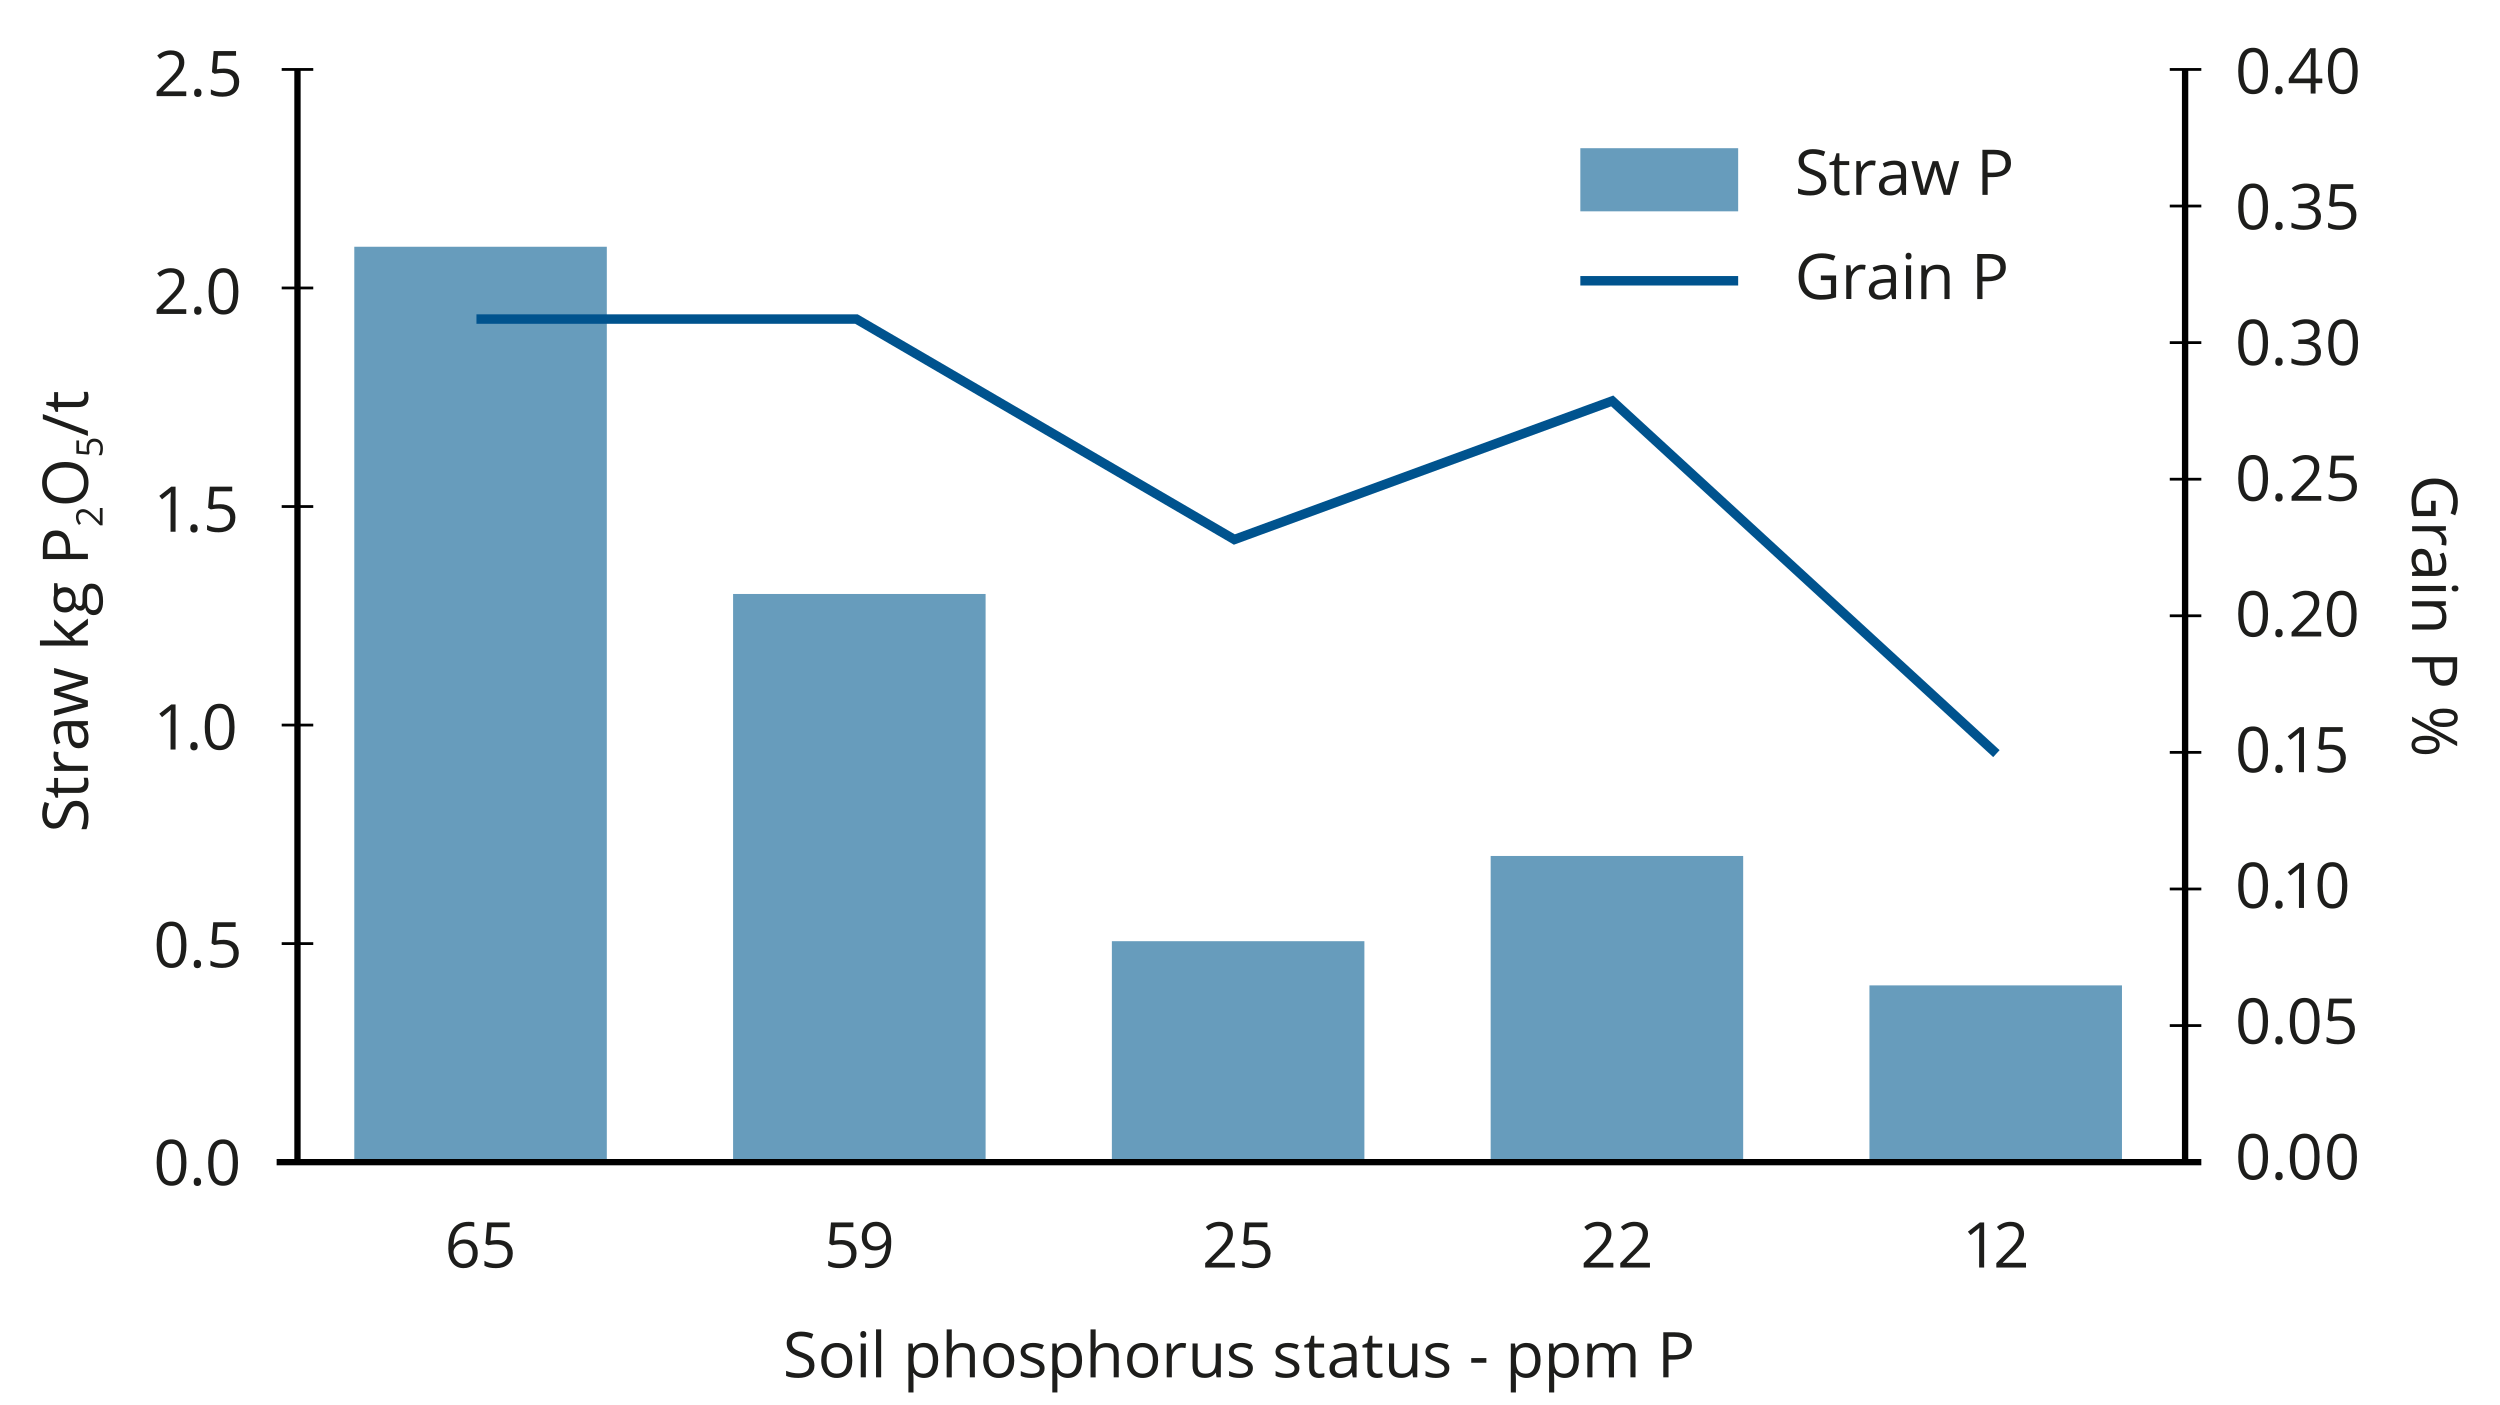 <?xml version="1.0" encoding="UTF-8"?><svg id="Layer_1" xmlns="http://www.w3.org/2000/svg" viewBox="0 0 792 445"><defs><style>.cls-1{stroke-width:.88px;}.cls-1,.cls-2,.cls-3,.cls-4{stroke:#000;}.cls-1,.cls-2,.cls-3,.cls-4,.cls-5{fill:none;}.cls-6{fill:#679cbc;}.cls-7{fill:#1d1d1b;}.cls-2{stroke-width:2px;}.cls-3{stroke-width:2px;}.cls-4{stroke-width:2.01px;}.cls-5{stroke:#00538e;stroke-width:3px;}</style></defs><g><path class="cls-7" d="M24.05,253.69c1.26,0,2.24,.46,2.94,1.37,.7,.91,1.05,2.15,1.05,3.71,0,1.69-.22,2.99-.65,3.91h-1.6c.25-.59,.44-1.22,.59-1.91,.14-.69,.21-1.37,.21-2.05,0-1.11-.21-1.94-.63-2.5-.42-.56-1-.84-1.75-.84-.49,0-.9,.1-1.22,.3-.32,.2-.61,.53-.87,1-.27,.46-.57,1.17-.91,2.12-.48,1.33-1.04,2.28-1.69,2.85-.65,.57-1.5,.85-2.55,.85-1.1,0-1.98-.41-2.63-1.24-.65-.83-.98-1.92-.98-3.28s.26-2.72,.78-3.92l1.45,.52c-.49,1.18-.74,2.32-.74,3.44,0,.88,.19,1.57,.57,2.06,.38,.49,.9,.74,1.57,.74,.49,0,.9-.09,1.22-.27,.32-.18,.61-.49,.87-.92,.26-.43,.56-1.1,.87-1.99,.53-1.5,1.11-2.53,1.72-3.09,.61-.56,1.41-.84,2.38-.84Z"/><path class="cls-7" d="M26.7,247.84c0-.29-.02-.56-.06-.83-.04-.27-.09-.48-.13-.63h1.24c.08,.18,.15,.43,.21,.78s.08,.65,.08,.92c0,2.07-1.09,3.11-3.27,3.11h-6.37v1.53h-.78l-.67-1.53-2.29-.68v-.94h2.48v-3.11h1.26v3.11h6.3c.64,0,1.14-.15,1.48-.46,.35-.31,.52-.73,.52-1.26Z"/><path class="cls-7" d="M16.95,239.35c0-.47,.04-.9,.12-1.28l1.5,.22c-.1,.44-.15,.83-.15,1.17,0,.87,.35,1.61,1.05,2.22s1.58,.92,2.63,.92h5.74v1.62h-10.7v-1.34l1.98-.19v-.08c-.7-.4-1.23-.88-1.61-1.44-.38-.56-.57-1.17-.57-1.85Z"/><path class="cls-7" d="M27.84,229.66l-1.52,.32v.08c.67,.53,1.12,1.07,1.36,1.6,.24,.53,.36,1.19,.36,1.99,0,1.06-.27,1.89-.82,2.5-.55,.6-1.32,.9-2.33,.9-2.16,0-3.29-1.73-3.4-5.19l-.06-1.82h-.66c-.84,0-1.46,.18-1.86,.54s-.6,.94-.6,1.73c0,.89,.27,1.9,.82,3.03l-1.24,.5c-.29-.53-.51-1.11-.67-1.73-.16-.63-.24-1.26-.24-1.89,0-1.28,.28-2.22,.85-2.84s1.47-.92,2.72-.92h7.3v1.2Zm-1.14,3.66c0-1.01-.28-1.8-.83-2.38s-1.33-.86-2.32-.86h-.97l.07,1.62c.05,1.29,.25,2.22,.6,2.79,.35,.57,.91,.85,1.66,.85,.59,0,1.03-.18,1.34-.53,.31-.36,.46-.85,.46-1.49Z"/><path class="cls-7" d="M27.84,216.52l-6.28,1.96c-.38,.12-1.26,.35-2.62,.69v.08c1.14,.26,2.02,.49,2.64,.68l6.26,2.02v1.88l-10.7,2.92v-1.7c2.69-.69,4.74-1.22,6.14-1.58s2.35-.57,2.84-.62v-.08c-.37-.07-.85-.19-1.44-.35s-1.06-.3-1.4-.42l-6.14-1.96v-1.76l6.14-1.91c1.12-.36,2.06-.61,2.82-.74v-.08c-.23-.03-.6-.1-1.08-.21s-3.12-.79-7.88-2.04v-1.68l10.7,2.96v1.92Z"/><path class="cls-7" d="M22.37,202.9c-.4-.28-.92-.71-1.56-1.28l-3.66-3.46v-1.92l4.56,4.34,6.14-4.64v1.96l-5.06,3.78,1.05,1.22h4v1.6H12.65v-1.6h8.06c.36,0,.91,.03,1.66,.08v-.08Z"/><path class="cls-7" d="M17.14,184.75h1.03l.23,1.98c.23-.18,.53-.35,.89-.49s.78-.21,1.25-.21c1.05,0,1.88,.36,2.51,1.07s.94,1.7,.94,2.95c0,.32-.03,.62-.08,.9,.36,.69,.82,1.04,1.38,1.04,.29,0,.51-.12,.65-.36s.21-.65,.21-1.24v-1.89c0-1.16,.24-2.05,.73-2.67s1.2-.93,2.13-.93c1.19,0,2.09,.48,2.71,1.43s.93,2.34,.93,4.16c0,1.4-.26,2.48-.78,3.24s-1.26,1.14-2.21,1.14c-.65,0-1.21-.21-1.69-.62s-.8-1-.97-1.76c-.12,.27-.32,.5-.58,.69s-.56,.28-.91,.28c-.39,0-.73-.1-1.03-.31s-.58-.54-.85-.99c-.23,.55-.62,1-1.16,1.35s-1.17,.52-1.88,.52c-1.17,0-2.08-.35-2.71-1.05s-.95-1.7-.95-2.99c0-.56,.06-1.06,.2-1.51v-3.7Zm3.43,7.66c.75,0,1.31-.21,1.7-.63s.58-1.01,.58-1.77c0-1.58-.77-2.37-2.3-2.37s-2.41,.8-2.41,2.4c0,.76,.21,1.35,.62,1.76s1.02,.62,1.83,.62Zm9.07,.88c.58,0,1.02-.24,1.32-.73s.45-1.19,.45-2.1c0-1.36-.2-2.37-.61-3.02s-.96-.98-1.66-.98c-.58,0-.98,.18-1.21,.54s-.34,1.03-.34,2.02v1.94c0,.74,.18,1.31,.53,1.72s.86,.62,1.51,.62Z"/><path class="cls-7" d="M17.73,168.06c1.45,0,2.56,.49,3.33,1.48s1.17,2.4,1.17,4.23v1.68h5.62v1.66H13.57v-3.7c0-3.57,1.39-5.35,4.16-5.35Zm3.08,7.39v-1.49c0-1.47-.24-2.54-.71-3.19s-1.24-.99-2.29-.99c-.94,0-1.65,.31-2.11,.93s-.69,1.58-.69,2.89v1.86h5.8Z"/><path class="cls-7" d="M32.5,160.96v5.47h-.81l-2.2-2.19c-.68-.67-1.16-1.11-1.45-1.32-.29-.21-.57-.37-.84-.48-.27-.11-.57-.16-.88-.16-.44,0-.8,.13-1.06,.4-.26,.27-.39,.64-.39,1.12,0,.35,.06,.67,.17,.98,.11,.31,.32,.65,.62,1.03l-.64,.5c-.64-.77-.96-1.6-.96-2.5,0-.78,.2-1.4,.6-1.84,.4-.44,.94-.67,1.61-.67,.53,0,1.05,.15,1.57,.44,.52,.3,1.17,.85,1.96,1.66l1.78,1.82h.05v-4.28h.88Z"/><path class="cls-7" d="M20.69,146.36c2.29,0,4.08,.58,5.39,1.73s1.96,2.76,1.96,4.82-.64,3.73-1.93,4.87-3.1,1.71-5.44,1.71-4.13-.57-5.41-1.72-1.92-2.77-1.92-4.88,.65-3.65,1.95-4.8,3.1-1.73,5.39-1.73Zm0,11.38c1.93,0,3.4-.41,4.4-1.24s1.5-2.02,1.5-3.59-.5-2.78-1.49-3.58-2.46-1.21-4.4-1.21-3.38,.4-4.37,1.21-1.49,1.99-1.49,3.57,.5,2.78,1.5,3.61,2.45,1.24,4.36,1.24Z"/><path class="cls-7" d="M27.42,141.78c0-.88,.22-1.57,.65-2.07s1.03-.75,1.78-.75c.86,0,1.54,.27,2.03,.82s.73,1.3,.73,2.27-.15,1.65-.45,2.15h-.91c.17-.27,.3-.6,.4-.99,.1-.39,.15-.78,.15-1.17,0-.67-.16-1.19-.47-1.56s-.77-.56-1.37-.56c-1.16,0-1.74,.71-1.74,2.14,0,.36,.05,.84,.17,1.45l-.31,.49-3.89-.31v-4.14h.87v3.33l2.5,.21c-.09-.44-.13-.87-.13-1.3Z"/><path class="cls-7" d="M13.57,131.17l14.28,5.32v1.62l-14.28-5.32v-1.62Z"/><path class="cls-7" d="M26.7,125.61c0-.29-.02-.56-.06-.83s-.09-.48-.13-.63h1.24c.08,.18,.15,.43,.21,.78s.08,.65,.08,.92c0,2.07-1.09,3.11-3.27,3.11h-6.37v1.53h-.78l-.67-1.53-2.29-.68v-.94h2.48v-3.11h1.26v3.11h6.3c.64,0,1.14-.15,1.48-.46s.52-.73,.52-1.26Z"/></g><g><path class="cls-7" d="M771.64,158.63v4.85h-6.94c-.24-.76-.42-1.52-.55-2.3s-.19-1.69-.19-2.71c0-2.16,.64-3.84,1.93-5.05s3.09-1.81,5.41-1.81c1.48,0,2.78,.3,3.9,.89s1.97,1.45,2.56,2.57,.88,2.43,.88,3.94-.28,2.94-.84,4.26l-1.46-.64c.55-1.29,.82-2.53,.82-3.72,0-1.74-.52-3.1-1.55-4.07s-2.47-1.46-4.31-1.46c-1.93,0-3.39,.47-4.38,1.41s-1.49,2.32-1.49,4.15c0,.99,.11,1.96,.34,2.9h4.39v-3.19h1.48Z"/><path class="cls-7" d="M775.05,171.56c0,.48-.04,.9-.12,1.28l-1.5-.22c.1-.44,.15-.83,.15-1.17,0-.87-.35-1.61-1.05-2.22s-1.58-.92-2.63-.92h-5.74v-1.62h10.7v1.34l-1.98,.19v.08c.7,.4,1.23,.88,1.61,1.44s.57,1.18,.57,1.85Z"/><path class="cls-7" d="M764.16,181.25l1.52-.32v-.08c-.67-.53-1.12-1.07-1.36-1.6s-.36-1.19-.36-1.99c0-1.06,.27-1.89,.82-2.5s1.32-.9,2.33-.9c2.16,0,3.29,1.73,3.4,5.19l.06,1.82h.66c.84,0,1.46-.18,1.86-.54s.6-.94,.6-1.73c0-.89-.27-1.9-.82-3.03l1.24-.5c.29,.53,.51,1.1,.67,1.73s.24,1.26,.24,1.89c0,1.28-.28,2.22-.85,2.84s-1.47,.92-2.72,.92h-7.3v-1.2Zm1.14-3.66c0,1.01,.28,1.8,.83,2.38s1.33,.86,2.32,.86h.97l-.07-1.62c-.05-1.29-.25-2.22-.6-2.79s-.91-.85-1.66-.85c-.59,0-1.03,.18-1.34,.53s-.46,.85-.46,1.49Z"/><path class="cls-7" d="M764.16,187.24v-1.62h10.7v1.62h-10.7Zm13.6-1.76c.37,0,.64,.09,.82,.27s.26,.41,.26,.68-.09,.48-.26,.67-.45,.28-.81,.28-.64-.09-.82-.28-.27-.41-.27-.67c0-.27,.09-.5,.27-.68s.45-.27,.82-.27Z"/><path class="cls-7" d="M764.16,197.81h6.92c.87,0,1.52-.2,1.95-.6s.64-1.02,.64-1.87c0-1.12-.3-1.94-.91-2.46s-1.6-.78-3-.78h-5.62v-1.62h10.7v1.32l-1.46,.26v.08c.53,.33,.94,.8,1.23,1.4s.43,1.27,.43,2c0,1.29-.31,2.26-.93,2.91s-1.62,.98-2.98,.98h-6.98v-1.62Z"/><path class="cls-7" d="M774.27,217.25c-1.45,0-2.56-.49-3.33-1.48s-1.17-2.4-1.17-4.23v-1.68h-5.62v-1.66h14.28v3.7c0,3.57-1.39,5.35-4.16,5.35Zm-3.08-7.39v1.49c0,1.47,.24,2.54,.71,3.19s1.24,.99,2.29,.99c.94,0,1.65-.31,2.11-.93s.69-1.58,.69-2.89v-1.86h-5.8Z"/><path class="cls-7" d="M768.45,238.91c-1.48,0-2.6-.25-3.35-.75s-1.14-1.23-1.14-2.19,.39-1.63,1.16-2.13,1.88-.75,3.33-.75,2.59,.24,3.34,.73c.75,.48,1.12,1.2,1.12,2.15s-.38,1.65-1.15,2.16-1.87,.78-3.32,.78Zm9.98-2.52l-14.28-7.92v-1.44l14.28,7.92v1.44Zm-9.98-1.96c-1.11,0-1.94,.12-2.5,.36-.55,.24-.83,.63-.83,1.18s.27,.95,.82,1.21c.54,.26,1.38,.39,2.5,.39s1.94-.13,2.48-.39c.54-.26,.81-.66,.81-1.21s-.27-.94-.81-1.18c-.54-.24-1.36-.36-2.48-.36Zm5.72-4.12c-1.48,0-2.61-.25-3.36-.75s-1.14-1.23-1.14-2.19c0-.91,.39-1.62,1.16-2.12,.77-.5,1.89-.76,3.34-.76s2.59,.24,3.34,.73c.75,.48,1.12,1.2,1.12,2.15s-.39,1.67-1.16,2.18-1.88,.76-3.3,.76Zm0-4.47c-1.11,0-1.94,.12-2.49,.36-.55,.24-.83,.63-.83,1.17,0,1.07,1.11,1.6,3.32,1.6s3.3-.53,3.3-1.6c0-.54-.27-.93-.82-1.17-.55-.24-1.37-.36-2.48-.36Z"/></g><g><path class="cls-7" d="M718.52,22.47c0,2.47-.39,4.31-1.17,5.53s-1.97,1.83-3.57,1.83-2.71-.62-3.51-1.87-1.2-3.07-1.2-5.48,.39-4.33,1.16-5.54,1.96-1.81,3.54-1.81,2.73,.63,3.53,1.88,1.21,3.08,1.21,5.46Zm-7.8,0c0,2.08,.24,3.59,.73,4.54s1.27,1.42,2.33,1.42,1.86-.48,2.35-1.44,.73-2.47,.73-4.52-.24-3.55-.73-4.51-1.27-1.43-2.35-1.43-1.85,.47-2.33,1.41-.73,2.45-.73,4.53Z"/><path class="cls-7" d="M720.81,28.59c0-.44,.1-.77,.3-.99s.48-.34,.85-.34,.67,.11,.88,.34,.32,.56,.32,.99-.11,.75-.32,.98-.51,.34-.88,.34c-.33,0-.61-.1-.83-.31s-.33-.54-.33-1.01Z"/><path class="cls-7" d="M735.69,26.35h-2.12v3.28h-1.55v-3.28h-6.94v-1.42l6.78-9.66h1.72v9.6h2.12v1.47Zm-3.67-1.47v-4.75c0-.93,.03-1.98,.1-3.15h-.08c-.31,.62-.61,1.14-.88,1.55l-4.46,6.35h5.32Z"/><path class="cls-7" d="M746.93,22.47c0,2.47-.39,4.31-1.17,5.53s-1.97,1.83-3.57,1.83-2.71-.62-3.51-1.87-1.2-3.07-1.2-5.48,.39-4.33,1.16-5.54,1.96-1.81,3.54-1.81,2.73,.63,3.53,1.88,1.21,3.08,1.21,5.46Zm-7.8,0c0,2.08,.24,3.59,.73,4.54s1.27,1.42,2.33,1.42,1.86-.48,2.35-1.44,.73-2.47,.73-4.52-.24-3.55-.73-4.51-1.27-1.43-2.35-1.43-1.85,.47-2.33,1.41-.73,2.45-.73,4.53Z"/><path class="cls-7" d="M718.52,65.47c0,2.47-.39,4.31-1.17,5.53s-1.97,1.83-3.57,1.83-2.71-.62-3.51-1.87-1.2-3.07-1.2-5.48,.39-4.33,1.16-5.54,1.96-1.81,3.54-1.81,2.73,.63,3.53,1.88,1.21,3.08,1.21,5.46Zm-7.8,0c0,2.08,.24,3.59,.73,4.54s1.27,1.42,2.33,1.42,1.86-.48,2.35-1.44,.73-2.47,.73-4.52-.24-3.55-.73-4.51-1.27-1.43-2.35-1.43-1.85,.47-2.33,1.41-.73,2.45-.73,4.53Z"/><path class="cls-7" d="M720.81,71.59c0-.44,.1-.77,.3-.99s.48-.34,.85-.34,.67,.11,.88,.34,.32,.56,.32,.99-.11,.75-.32,.98-.51,.34-.88,.34c-.33,0-.61-.1-.83-.31s-.33-.54-.33-1.01Z"/><path class="cls-7" d="M734.84,61.71c0,.91-.26,1.66-.77,2.24s-1.24,.97-2.17,1.16v.08c1.15,.14,2,.51,2.55,1.09s.83,1.35,.83,2.3c0,1.36-.47,2.41-1.42,3.14s-2.29,1.1-4.02,1.1c-.76,0-1.45-.06-2.08-.17s-1.24-.31-1.83-.6v-1.54c.62,.31,1.28,.54,1.98,.7s1.36,.24,1.99,.24c2.47,0,3.7-.97,3.7-2.9,0-1.73-1.36-2.6-4.08-2.6h-1.41v-1.4h1.43c1.11,0,2-.25,2.65-.74s.98-1.17,.98-2.05c0-.7-.24-1.24-.72-1.64s-1.13-.6-1.95-.6c-.62,0-1.21,.08-1.77,.25s-1.19,.48-1.89,.94l-.82-1.09c.59-.46,1.26-.83,2.03-1.09s1.57-.4,2.42-.4c1.39,0,2.46,.32,3.23,.95s1.15,1.51,1.15,2.61Z"/><path class="cls-7" d="M741.68,63.91c1.5,0,2.69,.37,3.55,1.12s1.29,1.77,1.29,3.06c0,1.48-.47,2.64-1.41,3.48s-2.24,1.26-3.89,1.26-2.84-.26-3.68-.77v-1.56c.46,.29,1.02,.52,1.7,.69s1.34,.25,2,.25c1.15,0,2.04-.27,2.67-.81s.95-1.32,.95-2.34c0-1.99-1.22-2.99-3.66-2.99-.62,0-1.45,.09-2.48,.28l-.84-.54,.54-6.68h7.1v1.49h-5.71l-.36,4.29c.75-.15,1.49-.22,2.24-.22Z"/><path class="cls-7" d="M718.52,108.47c0,2.47-.39,4.31-1.17,5.53s-1.97,1.83-3.57,1.83-2.71-.62-3.51-1.87-1.2-3.07-1.2-5.48,.39-4.33,1.16-5.54,1.96-1.81,3.54-1.81,2.73,.63,3.53,1.88,1.21,3.08,1.21,5.46Zm-7.8,0c0,2.08,.24,3.59,.73,4.54s1.27,1.42,2.33,1.42,1.86-.48,2.35-1.44,.73-2.47,.73-4.52-.24-3.55-.73-4.51-1.27-1.43-2.35-1.43-1.85,.47-2.33,1.41-.73,2.45-.73,4.53Z"/><path class="cls-7" d="M720.81,114.59c0-.44,.1-.77,.3-.99s.48-.34,.85-.34,.67,.11,.88,.34,.32,.56,.32,.99-.11,.75-.32,.98-.51,.34-.88,.34c-.33,0-.61-.1-.83-.31s-.33-.54-.33-1.01Z"/><path class="cls-7" d="M734.84,104.71c0,.91-.26,1.66-.77,2.24s-1.24,.97-2.17,1.16v.08c1.15,.14,2,.51,2.55,1.09s.83,1.35,.83,2.3c0,1.36-.47,2.41-1.42,3.14s-2.29,1.1-4.02,1.1c-.76,0-1.45-.06-2.08-.17s-1.24-.31-1.83-.6v-1.54c.62,.31,1.28,.54,1.98,.7s1.36,.24,1.99,.24c2.47,0,3.7-.97,3.7-2.9,0-1.73-1.36-2.6-4.08-2.6h-1.41v-1.4h1.43c1.11,0,2-.25,2.65-.74s.98-1.17,.98-2.05c0-.7-.24-1.24-.72-1.64s-1.13-.6-1.95-.6c-.62,0-1.21,.08-1.77,.25s-1.19,.48-1.89,.94l-.82-1.09c.59-.46,1.26-.83,2.03-1.09s1.57-.4,2.42-.4c1.39,0,2.46,.32,3.23,.95s1.15,1.51,1.15,2.61Z"/><path class="cls-7" d="M747.03,108.47c0,2.47-.39,4.31-1.17,5.53s-1.97,1.83-3.57,1.83-2.71-.62-3.51-1.87-1.2-3.07-1.2-5.48,.39-4.33,1.16-5.54,1.96-1.81,3.54-1.81,2.73,.63,3.53,1.88,1.21,3.08,1.21,5.46Zm-7.8,0c0,2.08,.24,3.59,.73,4.54s1.27,1.42,2.33,1.42,1.86-.48,2.35-1.44,.73-2.47,.73-4.52-.24-3.55-.73-4.51-1.27-1.43-2.35-1.43-1.85,.47-2.33,1.41-.73,2.45-.73,4.53Z"/><path class="cls-7" d="M718.52,151.47c0,2.47-.39,4.31-1.17,5.53s-1.97,1.83-3.57,1.83-2.71-.62-3.51-1.87-1.2-3.07-1.2-5.48,.39-4.33,1.16-5.54,1.96-1.81,3.54-1.81,2.73,.63,3.53,1.88,1.21,3.08,1.21,5.46Zm-7.8,0c0,2.08,.24,3.59,.73,4.54s1.27,1.42,2.33,1.42,1.86-.48,2.35-1.44,.73-2.47,.73-4.52-.24-3.55-.73-4.51-1.27-1.43-2.35-1.43-1.85,.47-2.33,1.41-.73,2.45-.73,4.53Z"/><path class="cls-7" d="M720.81,157.59c0-.44,.1-.77,.3-.99s.48-.34,.85-.34,.67,.11,.88,.34,.32,.56,.32,.99-.11,.75-.32,.98-.51,.34-.88,.34c-.33,0-.61-.1-.83-.31s-.33-.54-.33-1.01Z"/><path class="cls-7" d="M735.35,158.63h-9.38v-1.4l3.76-3.78c1.15-1.16,1.9-1.99,2.27-2.48s.64-.98,.82-1.45,.27-.97,.27-1.51c0-.76-.23-1.37-.69-1.81s-1.1-.67-1.92-.67c-.59,0-1.15,.1-1.68,.29s-1.12,.55-1.77,1.06l-.86-1.1c1.31-1.09,2.75-1.64,4.3-1.64,1.34,0,2.39,.34,3.15,1.03s1.14,1.61,1.14,2.77c0,.9-.25,1.8-.76,2.69s-1.46,2.01-2.85,3.36l-3.12,3.06v.08h7.34v1.5Z"/><path class="cls-7" d="M741.85,149.91c1.5,0,2.69,.37,3.55,1.12s1.29,1.77,1.29,3.06c0,1.48-.47,2.64-1.41,3.48s-2.24,1.26-3.89,1.26-2.84-.26-3.68-.77v-1.56c.46,.29,1.02,.52,1.7,.69s1.34,.25,2,.25c1.15,0,2.04-.27,2.67-.81s.95-1.32,.95-2.34c0-1.99-1.22-2.99-3.66-2.99-.62,0-1.45,.09-2.48,.28l-.84-.54,.54-6.68h7.1v1.49h-5.71l-.36,4.29c.75-.15,1.49-.22,2.24-.22Z"/><path class="cls-7" d="M718.52,194.47c0,2.47-.39,4.31-1.17,5.53s-1.97,1.83-3.57,1.83-2.71-.62-3.51-1.87-1.2-3.07-1.2-5.48,.39-4.33,1.16-5.54,1.96-1.81,3.54-1.81,2.73,.63,3.53,1.88,1.21,3.08,1.21,5.46Zm-7.8,0c0,2.08,.24,3.59,.73,4.54s1.27,1.42,2.33,1.42,1.86-.48,2.35-1.44,.73-2.47,.73-4.52-.24-3.55-.73-4.51-1.27-1.43-2.35-1.43-1.85,.47-2.33,1.41-.73,2.45-.73,4.53Z"/><path class="cls-7" d="M720.81,200.59c0-.44,.1-.77,.3-.99s.48-.34,.85-.34,.67,.11,.88,.34,.32,.56,.32,.99-.11,.75-.32,.98-.51,.34-.88,.34c-.33,0-.61-.1-.83-.31s-.33-.54-.33-1.01Z"/><path class="cls-7" d="M735.35,201.63h-9.38v-1.4l3.76-3.78c1.15-1.16,1.9-1.99,2.27-2.48s.64-.98,.82-1.45,.27-.97,.27-1.51c0-.76-.23-1.37-.69-1.81s-1.1-.67-1.92-.67c-.59,0-1.15,.1-1.68,.29s-1.12,.55-1.77,1.06l-.86-1.1c1.31-1.09,2.75-1.64,4.3-1.64,1.34,0,2.39,.34,3.15,1.03s1.14,1.61,1.14,2.77c0,.9-.25,1.8-.76,2.69s-1.46,2.01-2.85,3.36l-3.12,3.06v.08h7.34v1.5Z"/><path class="cls-7" d="M746.59,194.47c0,2.47-.39,4.31-1.17,5.53s-1.97,1.83-3.57,1.83-2.71-.62-3.51-1.87-1.2-3.07-1.2-5.48,.39-4.33,1.16-5.54,1.96-1.81,3.54-1.81,2.73,.63,3.53,1.88,1.21,3.08,1.21,5.46Zm-7.8,0c0,2.08,.24,3.59,.73,4.54s1.27,1.42,2.33,1.42,1.86-.48,2.35-1.44,.73-2.47,.73-4.52-.24-3.55-.73-4.51-1.27-1.43-2.35-1.43-1.85,.47-2.33,1.41-.73,2.45-.73,4.53Z"/><path class="cls-7" d="M718.52,237.47c0,2.47-.39,4.31-1.17,5.53-.78,1.22-1.97,1.83-3.57,1.83s-2.71-.62-3.51-1.87c-.8-1.25-1.2-3.08-1.2-5.48s.39-4.33,1.16-5.54c.77-1.21,1.96-1.81,3.54-1.81s2.73,.63,3.53,1.88c.8,1.26,1.21,3.08,1.21,5.46Zm-7.8,0c0,2.08,.24,3.59,.73,4.54s1.27,1.42,2.33,1.42,1.86-.48,2.35-1.44c.48-.96,.73-2.47,.73-4.52s-.24-3.55-.73-4.51c-.48-.95-1.27-1.43-2.35-1.43s-1.85,.47-2.33,1.41c-.49,.94-.73,2.45-.73,4.53Z"/><path class="cls-7" d="M720.81,243.59c0-.44,.1-.77,.3-.99s.48-.34,.85-.34,.67,.11,.88,.34,.32,.55,.32,.99-.11,.75-.32,.98c-.21,.23-.51,.34-.88,.34-.33,0-.61-.1-.83-.31s-.33-.54-.33-1.01Z"/><path class="cls-7" d="M729.89,244.63h-1.58v-10.18c0-.85,.03-1.65,.08-2.4-.14,.14-.29,.28-.46,.43-.17,.15-.94,.78-2.32,1.9l-.86-1.11,3.78-2.92h1.37v14.28Z"/><path class="cls-7" d="M738.33,235.91c1.5,0,2.69,.37,3.55,1.12,.86,.75,1.29,1.77,1.29,3.06,0,1.48-.47,2.64-1.41,3.48s-2.24,1.26-3.89,1.26-2.84-.26-3.68-.77v-1.56c.46,.29,1.02,.52,1.7,.69s1.34,.25,2,.25c1.15,0,2.04-.27,2.67-.81,.63-.54,.95-1.32,.95-2.34,0-1.99-1.22-2.99-3.66-2.99-.62,0-1.45,.09-2.48,.28l-.84-.54,.54-6.68h7.1v1.49h-5.71l-.36,4.29c.75-.15,1.49-.22,2.24-.22Z"/><path class="cls-7" d="M718.52,280.47c0,2.47-.39,4.31-1.17,5.53-.78,1.22-1.97,1.83-3.57,1.83s-2.71-.62-3.51-1.87c-.8-1.25-1.2-3.08-1.2-5.48s.39-4.33,1.16-5.54c.77-1.21,1.96-1.81,3.54-1.81s2.73,.63,3.53,1.88c.8,1.26,1.21,3.08,1.21,5.46Zm-7.8,0c0,2.08,.24,3.59,.73,4.54s1.27,1.42,2.33,1.42,1.86-.48,2.35-1.44c.48-.96,.73-2.47,.73-4.52s-.24-3.55-.73-4.51c-.48-.95-1.27-1.43-2.35-1.43s-1.85,.47-2.33,1.41c-.49,.94-.73,2.45-.73,4.53Z"/><path class="cls-7" d="M720.81,286.59c0-.44,.1-.77,.3-.99s.48-.34,.85-.34,.67,.11,.88,.34,.32,.55,.32,.99-.11,.75-.32,.98c-.21,.23-.51,.34-.88,.34-.33,0-.61-.1-.83-.31s-.33-.54-.33-1.01Z"/><path class="cls-7" d="M729.89,287.63h-1.58v-10.18c0-.85,.03-1.65,.08-2.4-.14,.14-.29,.28-.46,.43-.17,.15-.94,.78-2.32,1.9l-.86-1.11,3.78-2.92h1.37v14.28Z"/><path class="cls-7" d="M743.64,280.47c0,2.47-.39,4.31-1.17,5.53-.78,1.22-1.97,1.83-3.57,1.83s-2.71-.62-3.51-1.87c-.8-1.25-1.2-3.08-1.2-5.48s.39-4.33,1.16-5.54c.77-1.21,1.96-1.81,3.54-1.81s2.73,.63,3.53,1.88c.8,1.26,1.21,3.08,1.21,5.46Zm-7.8,0c0,2.08,.24,3.59,.73,4.54s1.27,1.42,2.33,1.42,1.86-.48,2.35-1.44c.48-.96,.73-2.47,.73-4.52s-.24-3.55-.73-4.51c-.48-.95-1.27-1.43-2.35-1.43s-1.85,.47-2.33,1.41c-.49,.94-.73,2.45-.73,4.53Z"/><path class="cls-7" d="M718.52,323.47c0,2.47-.39,4.31-1.17,5.53s-1.97,1.83-3.57,1.83-2.71-.62-3.51-1.87-1.2-3.07-1.2-5.48,.39-4.33,1.16-5.54,1.96-1.81,3.54-1.81,2.73,.63,3.53,1.88,1.21,3.08,1.21,5.46Zm-7.8,0c0,2.08,.24,3.59,.73,4.54s1.27,1.42,2.33,1.42,1.86-.48,2.35-1.44,.73-2.47,.73-4.52-.24-3.55-.73-4.51-1.27-1.43-2.35-1.43-1.85,.47-2.33,1.41-.73,2.45-.73,4.53Z"/><path class="cls-7" d="M720.81,329.59c0-.44,.1-.77,.3-.99s.48-.34,.85-.34,.67,.11,.88,.34,.32,.55,.32,.99-.11,.75-.32,.98-.51,.34-.88,.34c-.33,0-.61-.1-.83-.31s-.33-.54-.33-1.01Z"/><path class="cls-7" d="M734.85,323.47c0,2.47-.39,4.31-1.17,5.53s-1.97,1.83-3.57,1.83-2.71-.62-3.51-1.87-1.2-3.07-1.2-5.48,.39-4.33,1.16-5.54,1.96-1.81,3.54-1.81,2.73,.63,3.53,1.88,1.21,3.08,1.21,5.46Zm-7.8,0c0,2.08,.24,3.59,.73,4.54s1.27,1.42,2.33,1.42,1.86-.48,2.35-1.44,.73-2.47,.73-4.52-.24-3.55-.73-4.51-1.27-1.43-2.35-1.43-1.85,.47-2.33,1.41-.73,2.45-.73,4.53Z"/><path class="cls-7" d="M741.2,321.91c1.5,0,2.69,.37,3.55,1.12s1.29,1.77,1.29,3.06c0,1.48-.47,2.64-1.41,3.48s-2.24,1.26-3.89,1.26-2.84-.26-3.68-.77v-1.56c.46,.29,1.02,.52,1.7,.69s1.34,.25,2,.25c1.15,0,2.04-.27,2.67-.81s.95-1.32,.95-2.34c0-1.99-1.22-2.99-3.66-2.99-.62,0-1.45,.09-2.48,.28l-.84-.54,.54-6.68h7.1v1.49h-5.71l-.36,4.29c.75-.15,1.49-.22,2.24-.22Z"/><path class="cls-7" d="M718.52,366.47c0,2.47-.39,4.31-1.17,5.53s-1.97,1.83-3.57,1.83-2.71-.62-3.51-1.87-1.2-3.07-1.2-5.48,.39-4.33,1.16-5.54,1.96-1.81,3.54-1.81,2.73,.63,3.53,1.88,1.21,3.08,1.21,5.46Zm-7.8,0c0,2.08,.24,3.59,.73,4.54s1.27,1.42,2.33,1.42,1.86-.48,2.35-1.44,.73-2.47,.73-4.52-.24-3.55-.73-4.51-1.27-1.43-2.35-1.43-1.85,.47-2.33,1.41-.73,2.45-.73,4.53Z"/><path class="cls-7" d="M720.81,372.59c0-.44,.1-.77,.3-.99s.48-.34,.85-.34,.67,.11,.88,.34,.32,.55,.32,.99-.11,.75-.32,.98-.51,.34-.88,.34c-.33,0-.61-.1-.83-.31s-.33-.54-.33-1.01Z"/><path class="cls-7" d="M734.85,366.47c0,2.47-.39,4.31-1.17,5.53s-1.97,1.83-3.57,1.83-2.71-.62-3.51-1.87-1.2-3.07-1.2-5.48,.39-4.33,1.16-5.54,1.96-1.81,3.54-1.81,2.73,.63,3.53,1.88,1.21,3.08,1.21,5.46Zm-7.8,0c0,2.08,.24,3.59,.73,4.54s1.27,1.42,2.33,1.42,1.86-.48,2.35-1.44,.73-2.47,.73-4.52-.24-3.55-.73-4.51-1.27-1.43-2.35-1.43-1.85,.47-2.33,1.41-.73,2.45-.73,4.53Z"/><path class="cls-7" d="M746.68,366.47c0,2.47-.39,4.31-1.17,5.53s-1.97,1.83-3.57,1.83-2.71-.62-3.51-1.87-1.2-3.07-1.2-5.48,.39-4.33,1.16-5.54,1.96-1.81,3.54-1.81,2.73,.63,3.53,1.88,1.21,3.08,1.21,5.46Zm-7.8,0c0,2.08,.24,3.59,.73,4.54s1.27,1.42,2.33,1.42,1.86-.48,2.35-1.44,.73-2.47,.73-4.52-.24-3.55-.73-4.51-1.27-1.43-2.35-1.43-1.85,.47-2.33,1.41-.73,2.45-.73,4.53Z"/></g><g><path class="cls-7" d="M58.99,30.45h-9.38v-1.4l3.76-3.78c1.15-1.16,1.9-1.99,2.27-2.48,.36-.49,.64-.98,.82-1.45,.18-.47,.27-.97,.27-1.51,0-.76-.23-1.37-.69-1.81-.46-.45-1.1-.67-1.92-.67-.59,0-1.15,.1-1.68,.29-.53,.2-1.12,.55-1.77,1.06l-.86-1.1c1.31-1.09,2.75-1.64,4.3-1.64,1.34,0,2.39,.34,3.15,1.03s1.14,1.61,1.14,2.77c0,.9-.25,1.8-.76,2.69s-1.46,2.01-2.85,3.36l-3.12,3.06v.08h7.34v1.5Z"/><path class="cls-7" d="M61.49,29.41c0-.44,.1-.77,.3-.99,.2-.22,.48-.34,.85-.34s.67,.11,.88,.34c.21,.22,.32,.56,.32,.99s-.11,.75-.32,.98-.51,.34-.88,.34c-.33,0-.61-.1-.83-.31-.22-.21-.33-.54-.33-1.01Z"/><path class="cls-7" d="M70.94,21.72c1.5,0,2.69,.37,3.55,1.12,.86,.75,1.29,1.77,1.29,3.06,0,1.48-.47,2.64-1.41,3.48-.94,.84-2.24,1.26-3.89,1.26s-2.83-.26-3.68-.77v-1.56c.46,.29,1.02,.52,1.7,.69,.68,.17,1.34,.25,2,.25,1.15,0,2.04-.27,2.67-.81s.95-1.32,.95-2.34c0-1.99-1.22-2.99-3.66-2.99-.62,0-1.45,.09-2.48,.28l-.84-.54,.54-6.68h7.1v1.49h-5.71l-.36,4.29c.75-.15,1.49-.22,2.24-.22Z"/><path class="cls-7" d="M58.99,99.45h-9.38v-1.4l3.76-3.78c1.15-1.16,1.9-1.99,2.27-2.48,.36-.49,.64-.98,.82-1.45,.18-.47,.27-.97,.27-1.51,0-.76-.23-1.37-.69-1.81-.46-.45-1.1-.67-1.92-.67-.59,0-1.15,.1-1.68,.29-.53,.2-1.12,.55-1.77,1.06l-.86-1.1c1.31-1.09,2.75-1.64,4.3-1.64,1.34,0,2.39,.34,3.15,1.03s1.14,1.61,1.14,2.77c0,.9-.25,1.8-.76,2.69s-1.46,2.01-2.85,3.36l-3.12,3.06v.08h7.34v1.5Z"/><path class="cls-7" d="M61.49,98.41c0-.44,.1-.77,.3-.99,.2-.22,.48-.34,.85-.34s.67,.11,.88,.34c.21,.22,.32,.56,.32,.99s-.11,.75-.32,.98-.51,.34-.88,.34c-.33,0-.61-.1-.83-.31-.22-.21-.33-.54-.33-1.01Z"/><path class="cls-7" d="M75.52,92.29c0,2.47-.39,4.31-1.17,5.53-.78,1.22-1.97,1.83-3.57,1.83s-2.71-.62-3.51-1.87-1.2-3.07-1.2-5.48,.39-4.33,1.16-5.54c.78-1.2,1.96-1.81,3.54-1.81s2.73,.63,3.53,1.88c.8,1.26,1.21,3.08,1.21,5.46Zm-7.8,0c0,2.08,.24,3.59,.73,4.54s1.27,1.42,2.33,1.42,1.86-.48,2.35-1.44c.49-.96,.73-2.47,.73-4.52s-.24-3.55-.73-4.51c-.48-.95-1.27-1.43-2.35-1.43s-1.85,.47-2.33,1.41-.73,2.45-.73,4.53Z"/><path class="cls-7" d="M55.61,168.45h-1.58v-10.18c0-.85,.03-1.65,.08-2.4-.14,.14-.29,.28-.46,.43-.17,.15-.94,.78-2.32,1.9l-.86-1.11,3.78-2.92h1.37v14.28Z"/><path class="cls-7" d="M60.28,167.41c0-.44,.1-.77,.3-.99,.2-.22,.48-.34,.85-.34s.67,.11,.88,.34c.21,.22,.32,.56,.32,.99s-.11,.75-.32,.98-.51,.34-.88,.34c-.33,0-.61-.1-.83-.31-.22-.21-.33-.54-.33-1.01Z"/><path class="cls-7" d="M69.73,159.72c1.5,0,2.69,.37,3.55,1.12,.86,.75,1.29,1.77,1.29,3.06,0,1.48-.47,2.64-1.41,3.48-.94,.84-2.24,1.26-3.89,1.26s-2.83-.26-3.68-.77v-1.56c.46,.29,1.02,.52,1.7,.69,.68,.17,1.34,.25,2,.25,1.15,0,2.04-.27,2.67-.81s.95-1.32,.95-2.34c0-1.99-1.22-2.99-3.66-2.99-.62,0-1.45,.09-2.48,.28l-.84-.54,.54-6.68h7.1v1.49h-5.71l-.36,4.29c.75-.15,1.49-.22,2.24-.22Z"/><path class="cls-7" d="M55.61,237.45h-1.58v-10.18c0-.85,.03-1.65,.08-2.4-.14,.14-.29,.28-.46,.43-.17,.15-.94,.79-2.32,1.9l-.86-1.11,3.78-2.92h1.37v14.28Z"/><path class="cls-7" d="M60.28,236.41c0-.44,.1-.77,.3-.99,.2-.22,.48-.34,.85-.34s.67,.11,.88,.34c.21,.22,.32,.56,.32,.99s-.11,.75-.32,.98c-.21,.23-.51,.34-.88,.34-.33,0-.61-.1-.83-.31-.22-.21-.33-.54-.33-1.01Z"/><path class="cls-7" d="M74.31,230.29c0,2.47-.39,4.31-1.17,5.53-.78,1.22-1.97,1.83-3.57,1.83s-2.71-.62-3.51-1.87c-.8-1.25-1.2-3.07-1.2-5.48s.39-4.33,1.16-5.54c.78-1.2,1.96-1.81,3.54-1.81s2.73,.63,3.53,1.88c.8,1.26,1.21,3.08,1.21,5.46Zm-7.8,0c0,2.08,.24,3.59,.73,4.54s1.27,1.42,2.33,1.42,1.86-.48,2.35-1.44c.49-.96,.73-2.47,.73-4.52s-.24-3.55-.73-4.51c-.48-.95-1.27-1.43-2.35-1.43s-1.85,.47-2.33,1.41c-.49,.94-.73,2.45-.73,4.53Z"/><path class="cls-7" d="M59.07,299.29c0,2.47-.39,4.31-1.17,5.53-.78,1.22-1.97,1.83-3.57,1.83s-2.71-.62-3.51-1.87c-.8-1.25-1.2-3.07-1.2-5.48s.39-4.33,1.16-5.54c.77-1.2,1.96-1.81,3.54-1.81s2.73,.63,3.53,1.88c.8,1.26,1.21,3.08,1.21,5.46Zm-7.8,0c0,2.08,.24,3.59,.73,4.54s1.27,1.42,2.33,1.42,1.86-.48,2.35-1.44c.48-.96,.73-2.47,.73-4.52s-.24-3.55-.73-4.51c-.49-.95-1.27-1.43-2.35-1.43s-1.85,.47-2.33,1.41c-.49,.94-.73,2.45-.73,4.53Z"/><path class="cls-7" d="M61.36,305.41c0-.44,.1-.77,.3-.99,.2-.22,.48-.34,.85-.34s.67,.11,.88,.34c.21,.22,.32,.56,.32,.99s-.11,.75-.32,.98c-.21,.23-.51,.34-.88,.34-.33,0-.61-.1-.83-.31-.22-.21-.33-.54-.33-1.01Z"/><path class="cls-7" d="M70.81,297.72c1.5,0,2.69,.37,3.55,1.12,.86,.75,1.29,1.77,1.29,3.06,0,1.48-.47,2.64-1.41,3.48-.94,.84-2.24,1.26-3.89,1.26s-2.83-.26-3.68-.77v-1.56c.46,.29,1.02,.52,1.7,.69,.68,.17,1.34,.25,2,.25,1.15,0,2.04-.27,2.67-.81,.63-.54,.95-1.32,.95-2.34,0-1.99-1.22-2.99-3.66-2.99-.62,0-1.45,.09-2.48,.28l-.84-.54,.54-6.68h7.1v1.49h-5.71l-.36,4.29c.75-.15,1.49-.22,2.24-.22Z"/><path class="cls-7" d="M59.07,368.29c0,2.47-.39,4.31-1.17,5.53-.78,1.22-1.97,1.83-3.57,1.83s-2.71-.62-3.51-1.87-1.2-3.07-1.2-5.48,.39-4.33,1.16-5.54c.77-1.2,1.96-1.81,3.54-1.81s2.73,.63,3.53,1.88c.8,1.26,1.21,3.08,1.21,5.46Zm-7.8,0c0,2.08,.24,3.59,.73,4.54s1.27,1.42,2.33,1.42,1.86-.48,2.35-1.44c.48-.96,.73-2.47,.73-4.52s-.24-3.55-.73-4.51c-.49-.95-1.27-1.43-2.35-1.43s-1.85,.47-2.33,1.41-.73,2.45-.73,4.53Z"/><path class="cls-7" d="M61.36,374.41c0-.44,.1-.77,.3-.99,.2-.22,.48-.34,.85-.34s.67,.11,.88,.34c.21,.22,.32,.55,.32,.99s-.11,.75-.32,.98-.51,.34-.88,.34c-.33,0-.61-.1-.83-.31-.22-.21-.33-.54-.33-1.01Z"/><path class="cls-7" d="M75.4,368.29c0,2.47-.39,4.31-1.17,5.53-.78,1.22-1.97,1.83-3.57,1.83s-2.71-.62-3.51-1.87-1.2-3.07-1.2-5.48,.39-4.33,1.16-5.54c.78-1.2,1.96-1.81,3.54-1.81s2.73,.63,3.53,1.88c.8,1.26,1.21,3.08,1.21,5.46Zm-7.8,0c0,2.08,.24,3.59,.73,4.54s1.27,1.42,2.33,1.42,1.86-.48,2.35-1.44c.49-.96,.73-2.47,.73-4.52s-.24-3.55-.73-4.51c-.48-.95-1.27-1.43-2.35-1.43s-1.85,.47-2.33,1.41-.73,2.45-.73,4.53Z"/></g><line class="cls-4" x1="692.24" y1="22" x2="692.24" y2="369"/><line class="cls-1" x1="687.38" y1="22" x2="697.38" y2="22"/><line class="cls-1" x1="687.38" y1="65.27" x2="697.38" y2="65.27"/><line class="cls-1" x1="687.38" y1="108.54" x2="697.38" y2="108.54"/><line class="cls-1" x1="687.38" y1="151.81" x2="697.38" y2="151.81"/><line class="cls-1" x1="687.38" y1="195.08" x2="697.38" y2="195.08"/><line class="cls-1" x1="687.38" y1="238.35" x2="697.38" y2="238.35"/><line class="cls-1" x1="687.38" y1="281.63" x2="697.38" y2="281.63"/><line class="cls-1" x1="687.38" y1="324.9" x2="697.38" y2="324.9"/><rect class="cls-6" x="112.24" y="78.17" width="80" height="290"/><rect class="cls-6" x="232.24" y="188.17" width="80" height="180"/><rect class="cls-6" x="352.24" y="298.17" width="80" height="70"/><rect class="cls-6" x="472.24" y="271.17" width="80" height="97"/><rect class="cls-6" x="592.24" y="312.17" width="80" height="56"/><g><path class="cls-7" d="M258.03,432.54c0,1.26-.46,2.24-1.37,2.94s-2.15,1.05-3.71,1.05c-1.69,0-2.99-.22-3.91-.65v-1.6c.59,.25,1.22,.44,1.91,.59,.69,.14,1.37,.21,2.05,.21,1.11,0,1.94-.21,2.5-.63s.84-1,.84-1.75c0-.5-.1-.9-.3-1.22-.2-.32-.53-.61-1-.87-.47-.27-1.17-.57-2.12-.91-1.33-.48-2.28-1.04-2.85-1.69-.57-.65-.85-1.5-.85-2.55,0-1.1,.41-1.98,1.24-2.63,.83-.65,1.92-.98,3.28-.98s2.72,.26,3.92,.78l-.52,1.45c-1.18-.5-2.32-.74-3.44-.74-.88,0-1.57,.19-2.06,.57-.49,.38-.74,.9-.74,1.57,0,.49,.09,.9,.27,1.22,.18,.32,.49,.61,.92,.87s1.1,.55,1.99,.87c1.5,.53,2.53,1.11,3.09,1.72,.56,.61,.84,1.41,.84,2.38Z"/><path class="cls-7" d="M270.01,430.98c0,1.74-.44,3.11-1.32,4.09-.88,.98-2.09,1.47-3.64,1.47-.96,0-1.81-.22-2.55-.67s-1.31-1.09-1.72-1.93-.61-1.82-.61-2.95c0-1.75,.44-3.1,1.31-4.08,.87-.97,2.08-1.46,3.63-1.46s2.69,.5,3.57,1.49,1.32,2.34,1.32,4.04Zm-8.15,0c0,1.37,.27,2.41,.82,3.12,.55,.72,1.35,1.07,2.41,1.07s1.87-.36,2.42-1.07,.83-1.76,.83-3.13-.27-2.39-.83-3.1c-.55-.71-1.36-1.06-2.44-1.06s-1.86,.35-2.4,1.04c-.54,.7-.81,1.73-.81,3.12Z"/><path class="cls-7" d="M272.54,422.74c0-.37,.09-.64,.27-.82,.18-.17,.41-.26,.68-.26s.48,.09,.67,.26,.28,.45,.28,.81-.09,.64-.28,.82c-.19,.18-.41,.27-.67,.27-.27,0-.5-.09-.68-.27-.18-.18-.27-.45-.27-.82Zm1.76,13.6h-1.62v-10.7h1.62v10.7Z"/><path class="cls-7" d="M279.15,436.34h-1.62v-15.2h1.62v15.2Z"/><path class="cls-7" d="M292.76,436.54c-.7,0-1.33-.13-1.91-.39-.58-.26-1.06-.65-1.45-1.19h-.12c.08,.62,.12,1.22,.12,1.78v4.4h-1.62v-15.51h1.32l.22,1.46h.08c.42-.59,.9-1.01,1.46-1.27,.55-.26,1.19-.39,1.9-.39,1.42,0,2.51,.48,3.29,1.46,.77,.97,1.16,2.33,1.16,4.08s-.39,3.12-1.18,4.1c-.78,.97-1.87,1.46-3.27,1.46Zm-.23-9.72c-1.09,0-1.88,.3-2.37,.91s-.74,1.57-.75,2.89v.36c0,1.5,.25,2.58,.75,3.23,.5,.65,1.31,.97,2.41,.97,.92,0,1.65-.38,2.17-1.12,.52-.75,.79-1.78,.79-3.1s-.26-2.36-.79-3.07c-.52-.71-1.26-1.07-2.21-1.07Z"/><path class="cls-7" d="M307.24,436.34v-6.92c0-.87-.2-1.52-.6-1.95s-1.02-.64-1.87-.64c-1.13,0-1.95,.31-2.47,.92-.52,.61-.78,1.61-.78,3.01v5.6h-1.62v-15.2h1.62v4.6c0,.55-.03,1.01-.08,1.38h.1c.32-.51,.77-.92,1.36-1.22,.59-.3,1.26-.44,2.02-.44,1.31,0,2.29,.31,2.94,.93,.65,.62,.98,1.61,.98,2.96v6.98h-1.62Z"/><path class="cls-7" d="M321.32,430.98c0,1.74-.44,3.11-1.32,4.09-.88,.98-2.09,1.47-3.64,1.47-.96,0-1.81-.22-2.55-.67s-1.32-1.09-1.72-1.93-.61-1.82-.61-2.95c0-1.75,.44-3.1,1.31-4.08,.87-.97,2.08-1.46,3.63-1.46s2.69,.5,3.57,1.49,1.32,2.34,1.32,4.04Zm-8.15,0c0,1.37,.27,2.41,.82,3.12,.55,.72,1.35,1.07,2.41,1.07s1.87-.36,2.42-1.07,.83-1.76,.83-3.13-.28-2.39-.83-3.1c-.55-.71-1.36-1.06-2.44-1.06s-1.86,.35-2.4,1.04c-.54,.7-.81,1.73-.81,3.12Z"/><path class="cls-7" d="M330.93,433.42c0,1-.37,1.76-1.11,2.3-.74,.54-1.78,.81-3.12,.81-1.42,0-2.53-.22-3.32-.67v-1.5c.51,.26,1.07,.46,1.66,.62,.59,.15,1.16,.22,1.7,.22,.85,0,1.5-.14,1.95-.41,.46-.27,.68-.68,.68-1.24,0-.42-.18-.77-.54-1.07-.36-.3-1.07-.65-2.11-1.05-1-.37-1.7-.7-2.12-.97-.42-.28-.73-.59-.94-.94s-.31-.77-.31-1.26c0-.87,.35-1.56,1.06-2.07,.71-.5,1.68-.76,2.92-.76,1.15,0,2.28,.23,3.38,.7l-.58,1.32c-1.07-.44-2.05-.66-2.92-.66-.77,0-1.35,.12-1.74,.36-.39,.24-.59,.57-.59,1,0,.29,.07,.53,.22,.73,.15,.2,.38,.39,.71,.58,.33,.18,.95,.45,1.88,.79,1.27,.46,2.13,.93,2.57,1.4s.67,1.06,.67,1.77Z"/><path class="cls-7" d="M338.35,436.54c-.7,0-1.33-.13-1.91-.39-.58-.26-1.06-.65-1.45-1.19h-.12c.08,.62,.12,1.22,.12,1.78v4.4h-1.62v-15.51h1.32l.22,1.46h.08c.42-.59,.9-1.01,1.46-1.27,.55-.26,1.19-.39,1.9-.39,1.42,0,2.51,.48,3.29,1.46,.77,.97,1.16,2.33,1.16,4.08s-.39,3.12-1.18,4.1c-.78,.97-1.87,1.46-3.27,1.46Zm-.23-9.72c-1.09,0-1.88,.3-2.37,.91s-.74,1.57-.75,2.89v.36c0,1.5,.25,2.58,.75,3.23,.5,.65,1.31,.97,2.41,.97,.92,0,1.65-.38,2.17-1.12,.52-.75,.79-1.78,.79-3.1s-.26-2.36-.79-3.07-1.26-1.07-2.21-1.07Z"/><path class="cls-7" d="M352.82,436.34v-6.92c0-.87-.2-1.52-.6-1.95s-1.02-.64-1.87-.64c-1.13,0-1.95,.31-2.47,.92-.52,.61-.78,1.61-.78,3.01v5.6h-1.62v-15.2h1.62v4.6c0,.55-.03,1.01-.08,1.38h.1c.32-.51,.77-.92,1.36-1.22,.59-.3,1.26-.44,2.02-.44,1.31,0,2.29,.31,2.94,.93,.65,.62,.98,1.61,.98,2.96v6.98h-1.62Z"/><path class="cls-7" d="M366.9,430.98c0,1.74-.44,3.11-1.32,4.09-.88,.98-2.09,1.47-3.64,1.47-.96,0-1.81-.22-2.55-.67s-1.32-1.09-1.72-1.93-.61-1.82-.61-2.95c0-1.75,.44-3.1,1.31-4.08,.87-.97,2.08-1.46,3.63-1.46s2.69,.5,3.57,1.49,1.32,2.34,1.32,4.04Zm-8.15,0c0,1.37,.27,2.41,.82,3.12,.55,.72,1.35,1.07,2.41,1.07s1.87-.36,2.42-1.07,.83-1.76,.83-3.13-.28-2.39-.83-3.1c-.55-.71-1.36-1.06-2.44-1.06s-1.86,.35-2.4,1.04c-.54,.7-.81,1.73-.81,3.12Z"/><path class="cls-7" d="M374.49,425.45c.48,0,.9,.04,1.28,.12l-.22,1.5c-.44-.1-.83-.15-1.17-.15-.87,0-1.61,.35-2.22,1.05s-.92,1.58-.92,2.63v5.74h-1.62v-10.7h1.34l.19,1.98h.08c.4-.7,.88-1.23,1.44-1.61,.56-.38,1.17-.57,1.85-.57Z"/><path class="cls-7" d="M379.42,425.64v6.94c0,.87,.2,1.52,.6,1.95s1.02,.64,1.87,.64c1.12,0,1.94-.31,2.46-.92,.52-.61,.78-1.61,.78-3v-5.62h1.62v10.7h-1.34l-.23-1.44h-.09c-.33,.53-.79,.93-1.38,1.21-.59,.28-1.26,.42-2.02,.42-1.3,0-2.28-.31-2.92-.93-.65-.62-.97-1.61-.97-2.97v-7h1.64Z"/><path class="cls-7" d="M396.92,433.42c0,1-.37,1.76-1.11,2.3-.74,.54-1.78,.81-3.12,.81-1.42,0-2.53-.22-3.32-.67v-1.5c.51,.26,1.07,.46,1.66,.62,.59,.15,1.16,.22,1.7,.22,.85,0,1.5-.14,1.95-.41,.46-.27,.68-.68,.68-1.24,0-.42-.18-.77-.54-1.07-.36-.3-1.07-.65-2.11-1.05-1-.37-1.7-.7-2.12-.97-.42-.28-.73-.59-.94-.94s-.31-.77-.31-1.26c0-.87,.35-1.56,1.06-2.07,.71-.5,1.68-.76,2.92-.76,1.15,0,2.28,.23,3.38,.7l-.58,1.32c-1.07-.44-2.05-.66-2.92-.66-.77,0-1.35,.12-1.74,.36-.39,.24-.59,.57-.59,1,0,.29,.07,.53,.22,.73,.15,.2,.38,.39,.71,.58,.33,.18,.95,.45,1.88,.79,1.27,.46,2.13,.93,2.57,1.4s.67,1.06,.67,1.77Z"/><path class="cls-7" d="M411.66,433.42c0,1-.37,1.76-1.11,2.3-.74,.54-1.78,.81-3.12,.81-1.42,0-2.53-.22-3.32-.67v-1.5c.51,.26,1.07,.46,1.66,.62,.59,.15,1.16,.22,1.7,.22,.85,0,1.5-.14,1.95-.41,.46-.27,.68-.68,.68-1.24,0-.42-.18-.77-.54-1.07-.36-.3-1.07-.65-2.11-1.05-1-.37-1.7-.7-2.12-.97-.42-.28-.73-.59-.94-.94s-.31-.77-.31-1.26c0-.87,.35-1.56,1.06-2.07,.71-.5,1.68-.76,2.92-.76,1.15,0,2.28,.23,3.38,.7l-.58,1.32c-1.07-.44-2.05-.66-2.92-.66-.77,0-1.35,.12-1.74,.36-.39,.24-.59,.57-.59,1,0,.29,.07,.53,.22,.73,.15,.2,.38,.39,.71,.58,.33,.18,.95,.45,1.88,.79,1.27,.46,2.13,.93,2.57,1.4s.67,1.06,.67,1.77Z"/><path class="cls-7" d="M418.09,435.2c.29,0,.56-.02,.83-.06,.27-.04,.48-.09,.63-.13v1.24c-.18,.08-.43,.15-.78,.21-.34,.05-.65,.08-.92,.08-2.07,0-3.11-1.09-3.11-3.27v-6.37h-1.53v-.78l1.53-.67,.68-2.29h.94v2.48h3.11v1.26h-3.11v6.3c0,.64,.15,1.14,.46,1.48,.31,.34,.73,.52,1.26,.52Z"/><path class="cls-7" d="M428.57,436.34l-.32-1.52h-.08c-.53,.67-1.07,1.12-1.6,1.36-.53,.24-1.19,.36-1.99,.36-1.06,0-1.89-.27-2.5-.82s-.9-1.33-.9-2.33c0-2.16,1.73-3.29,5.19-3.4l1.82-.06v-.66c0-.84-.18-1.46-.54-1.86s-.94-.6-1.73-.6c-.89,0-1.9,.27-3.03,.82l-.5-1.24c.53-.29,1.11-.51,1.73-.67,.63-.16,1.26-.24,1.89-.24,1.28,0,2.22,.28,2.84,.85s.92,1.47,.92,2.72v7.3h-1.2Zm-3.66-1.14c1.01,0,1.8-.28,2.38-.83,.58-.55,.86-1.33,.86-2.32v-.97l-1.62,.07c-1.29,.04-2.22,.25-2.79,.6-.57,.35-.85,.91-.85,1.66,0,.59,.18,1.03,.53,1.34,.35,.31,.85,.46,1.49,.46Z"/><path class="cls-7" d="M436.51,435.2c.29,0,.56-.02,.83-.06,.27-.04,.48-.09,.63-.13v1.24c-.18,.08-.43,.15-.78,.21-.34,.05-.65,.08-.92,.08-2.07,0-3.11-1.09-3.11-3.27v-6.37h-1.53v-.78l1.53-.67,.68-2.29h.94v2.48h3.11v1.26h-3.11v6.3c0,.64,.15,1.14,.46,1.48,.31,.34,.73,.52,1.26,.52Z"/><path class="cls-7" d="M441.66,425.64v6.94c0,.87,.2,1.52,.6,1.95s1.02,.64,1.87,.64c1.12,0,1.94-.31,2.46-.92,.52-.61,.78-1.61,.78-3v-5.62h1.62v10.7h-1.34l-.23-1.44h-.09c-.33,.53-.79,.93-1.38,1.21-.59,.28-1.26,.42-2.02,.42-1.3,0-2.28-.31-2.92-.93-.65-.62-.97-1.61-.97-2.97v-7h1.64Z"/><path class="cls-7" d="M459.16,433.42c0,1-.37,1.76-1.11,2.3-.74,.54-1.78,.81-3.12,.81-1.42,0-2.53-.22-3.32-.67v-1.5c.51,.26,1.07,.46,1.66,.62,.59,.15,1.16,.22,1.7,.22,.85,0,1.5-.14,1.95-.41,.46-.27,.68-.68,.68-1.24,0-.42-.18-.77-.54-1.07-.36-.3-1.07-.65-2.11-1.05-1-.37-1.7-.7-2.12-.97-.42-.28-.73-.59-.94-.94s-.31-.77-.31-1.26c0-.87,.35-1.56,1.06-2.07,.71-.5,1.68-.76,2.92-.76,1.15,0,2.28,.23,3.38,.7l-.58,1.32c-1.07-.44-2.05-.66-2.92-.66-.77,0-1.35,.12-1.74,.36-.39,.24-.59,.57-.59,1,0,.29,.07,.53,.22,.73,.15,.2,.38,.39,.71,.58,.33,.18,.95,.45,1.88,.79,1.27,.46,2.13,.93,2.57,1.4s.67,1.06,.67,1.77Z"/><path class="cls-7" d="M466.09,431.72v-1.48h4.79v1.48h-4.79Z"/><path class="cls-7" d="M483.6,436.54c-.7,0-1.33-.13-1.91-.39-.58-.26-1.06-.65-1.45-1.19h-.12c.08,.62,.12,1.22,.12,1.78v4.4h-1.62v-15.51h1.32l.22,1.46h.08c.42-.59,.9-1.01,1.46-1.27,.55-.26,1.19-.39,1.9-.39,1.42,0,2.51,.48,3.29,1.46,.77,.97,1.16,2.33,1.16,4.08s-.39,3.12-1.18,4.1c-.78,.97-1.87,1.46-3.27,1.46Zm-.23-9.72c-1.09,0-1.88,.3-2.37,.91s-.74,1.57-.75,2.89v.36c0,1.5,.25,2.58,.75,3.23,.5,.65,1.31,.97,2.41,.97,.92,0,1.65-.38,2.17-1.12,.52-.75,.79-1.78,.79-3.1s-.26-2.36-.79-3.07-1.26-1.07-2.21-1.07Z"/><path class="cls-7" d="M495.73,436.54c-.7,0-1.33-.13-1.91-.39-.58-.26-1.06-.65-1.45-1.19h-.12c.08,.62,.12,1.22,.12,1.78v4.4h-1.62v-15.51h1.32l.22,1.46h.08c.42-.59,.9-1.01,1.46-1.27,.55-.26,1.19-.39,1.9-.39,1.42,0,2.51,.48,3.29,1.46,.77,.97,1.16,2.33,1.16,4.08s-.39,3.12-1.18,4.1c-.78,.97-1.87,1.46-3.27,1.46Zm-.23-9.72c-1.09,0-1.88,.3-2.37,.91s-.74,1.57-.75,2.89v.36c0,1.5,.25,2.58,.75,3.23,.5,.65,1.31,.97,2.41,.97,.92,0,1.65-.38,2.17-1.12,.52-.75,.79-1.78,.79-3.1s-.26-2.36-.79-3.07-1.26-1.07-2.21-1.07Z"/><path class="cls-7" d="M516.52,436.34v-6.96c0-.85-.18-1.49-.55-1.92-.36-.43-.93-.64-1.7-.64-1.01,0-1.75,.29-2.24,.87-.48,.58-.72,1.47-.72,2.68v5.98h-1.62v-6.96c0-.85-.18-1.49-.55-1.92-.36-.43-.93-.64-1.71-.64-1.02,0-1.76,.3-2.23,.91-.47,.61-.71,1.61-.71,2.99v5.62h-1.62v-10.7h1.32l.26,1.46h.08c.31-.52,.74-.93,1.29-1.22s1.18-.44,1.87-.44c1.67,0,2.77,.61,3.28,1.82h.08c.32-.56,.78-1,1.39-1.33,.61-.33,1.3-.49,2.07-.49,1.21,0,2.12,.31,2.72,.93,.6,.62,.9,1.62,.9,2.98v6.98h-1.62Z"/><path class="cls-7" d="M535.98,426.23c0,1.45-.49,2.56-1.48,3.33-.99,.78-2.4,1.17-4.23,1.17h-1.68v5.62h-1.66v-14.28h3.7c3.57,0,5.35,1.39,5.35,4.16Zm-7.39,3.08h1.49c1.47,0,2.54-.24,3.19-.71,.66-.48,.99-1.24,.99-2.29,0-.94-.31-1.65-.93-2.11-.62-.46-1.58-.69-2.89-.69h-1.86v5.8Z"/></g><g><path class="cls-7" d="M142.03,395.44c0-2.81,.55-4.9,1.64-6.29,1.09-1.39,2.7-2.08,4.84-2.08,.74,0,1.31,.06,1.74,.19v1.4c-.5-.16-1.07-.24-1.72-.24-1.53,0-2.7,.48-3.51,1.43-.81,.95-1.25,2.45-1.33,4.5h.12c.72-1.12,1.85-1.68,3.4-1.68,1.28,0,2.29,.39,3.03,1.16,.74,.78,1.11,1.83,1.11,3.15,0,1.48-.41,2.65-1.22,3.5s-1.91,1.27-3.29,1.27c-1.48,0-2.65-.55-3.52-1.67-.87-1.11-1.3-2.65-1.3-4.63Zm4.79,4.92c.92,0,1.64-.29,2.15-.87,.51-.58,.77-1.42,.77-2.52,0-.94-.24-1.69-.71-2.23-.48-.54-1.19-.81-2.13-.81-.59,0-1.12,.12-1.61,.36-.49,.24-.88,.57-1.17,1-.29,.42-.43,.86-.43,1.32,0,.67,.13,1.3,.39,1.88,.26,.58,.63,1.04,1.11,1.38,.48,.34,1.02,.51,1.64,.51Z"/><path class="cls-7" d="M157.61,392.83c1.5,0,2.69,.37,3.55,1.12,.86,.75,1.29,1.77,1.29,3.06,0,1.48-.47,2.64-1.41,3.48s-2.24,1.26-3.89,1.26-2.84-.26-3.68-.77v-1.56c.46,.29,1.02,.52,1.7,.69s1.34,.25,2,.25c1.15,0,2.04-.27,2.67-.81,.63-.54,.95-1.32,.95-2.34,0-1.99-1.22-2.99-3.66-2.99-.62,0-1.45,.09-2.48,.28l-.84-.54,.54-6.68h7.1v1.49h-5.71l-.36,4.29c.75-.15,1.49-.22,2.24-.22Z"/></g><g><path class="cls-7" d="M266.51,392.83c1.5,0,2.69,.37,3.55,1.12,.86,.75,1.29,1.77,1.29,3.06,0,1.48-.47,2.64-1.41,3.48s-2.24,1.26-3.89,1.26-2.84-.26-3.68-.77v-1.56c.46,.29,1.02,.52,1.7,.69s1.34,.25,2,.25c1.15,0,2.04-.27,2.67-.81,.63-.54,.95-1.32,.95-2.34,0-1.99-1.22-2.99-3.66-2.99-.62,0-1.45,.09-2.48,.28l-.84-.54,.54-6.68h7.1v1.49h-5.71l-.36,4.29c.75-.15,1.49-.22,2.24-.22Z"/><path class="cls-7" d="M282.34,393.36c0,5.59-2.16,8.38-6.48,8.38-.76,0-1.35-.07-1.8-.2v-1.4c.52,.17,1.11,.25,1.78,.25,1.56,0,2.74-.48,3.54-1.45s1.23-2.45,1.3-4.45h-.12c-.36,.54-.83,.95-1.43,1.24s-1.26,.42-2,.42c-1.26,0-2.27-.38-3.01-1.13-.74-.76-1.11-1.81-1.11-3.16,0-1.48,.42-2.66,1.25-3.52s1.92-1.29,3.28-1.29c.97,0,1.82,.25,2.54,.75s1.28,1.22,1.67,2.18c.39,.95,.59,2.08,.59,3.37Zm-4.8-4.91c-.93,0-1.65,.3-2.16,.9-.51,.6-.76,1.43-.76,2.5,0,.94,.23,1.67,.7,2.21s1.18,.81,2.14,.81c.59,0,1.14-.12,1.64-.36,.5-.24,.89-.57,1.18-.99,.29-.42,.43-.85,.43-1.31,0-.68-.13-1.32-.4-1.89-.27-.58-.64-1.04-1.12-1.37s-1.03-.5-1.65-.5Z"/></g><g><path class="cls-7" d="M391.18,401.55h-9.38v-1.4l3.76-3.78c1.15-1.16,1.9-1.99,2.27-2.48,.36-.49,.64-.98,.82-1.45s.27-.97,.27-1.51c0-.76-.23-1.37-.69-1.81-.46-.45-1.1-.67-1.92-.67-.59,0-1.15,.1-1.68,.29s-1.12,.55-1.77,1.06l-.86-1.1c1.31-1.09,2.75-1.64,4.3-1.64,1.34,0,2.39,.34,3.15,1.03,.76,.69,1.14,1.61,1.14,2.77,0,.91-.25,1.8-.76,2.69-.51,.89-1.46,2.01-2.85,3.36l-3.12,3.06v.08h7.34v1.5Z"/><path class="cls-7" d="M397.68,392.83c1.5,0,2.69,.37,3.55,1.12,.86,.75,1.29,1.77,1.29,3.06,0,1.48-.47,2.64-1.41,3.48s-2.24,1.26-3.89,1.26-2.84-.26-3.68-.77v-1.56c.46,.29,1.02,.52,1.7,.69s1.34,.25,2,.25c1.15,0,2.04-.27,2.67-.81,.63-.54,.95-1.32,.95-2.34,0-1.99-1.22-2.99-3.66-2.99-.62,0-1.45,.09-2.48,.28l-.84-.54,.54-6.68h7.1v1.49h-5.71l-.36,4.29c.75-.15,1.49-.22,2.24-.22Z"/></g><g><path class="cls-7" d="M511.09,401.55h-9.38v-1.4l3.76-3.78c1.15-1.16,1.9-1.99,2.27-2.48,.36-.49,.64-.98,.82-1.45s.27-.97,.27-1.51c0-.76-.23-1.37-.69-1.81-.46-.45-1.1-.67-1.92-.67-.59,0-1.15,.1-1.68,.29s-1.12,.55-1.77,1.06l-.86-1.1c1.31-1.09,2.75-1.64,4.3-1.64,1.34,0,2.39,.34,3.15,1.03,.76,.69,1.14,1.61,1.14,2.77,0,.91-.25,1.8-.76,2.69-.51,.89-1.46,2.01-2.85,3.36l-3.12,3.06v.08h7.34v1.5Z"/><path class="cls-7" d="M522.68,401.55h-9.38v-1.4l3.76-3.78c1.15-1.16,1.9-1.99,2.27-2.48,.36-.49,.64-.98,.82-1.45s.27-.97,.27-1.51c0-.76-.23-1.37-.69-1.81-.46-.45-1.1-.67-1.92-.67-.59,0-1.15,.1-1.68,.29s-1.12,.55-1.77,1.06l-.86-1.1c1.31-1.09,2.75-1.64,4.3-1.64,1.34,0,2.39,.34,3.15,1.03,.76,.69,1.14,1.61,1.14,2.77,0,.91-.25,1.8-.76,2.69-.51,.89-1.46,2.01-2.85,3.36l-3.12,3.06v.08h7.34v1.5Z"/></g><g><path class="cls-7" d="M628.57,401.55h-1.58v-10.18c0-.85,.03-1.65,.08-2.4-.14,.14-.29,.28-.46,.43-.17,.15-.94,.79-2.32,1.9l-.86-1.11,3.78-2.92h1.37v14.28Z"/><path class="cls-7" d="M641.82,401.55h-9.38v-1.4l3.76-3.78c1.15-1.16,1.9-1.99,2.27-2.48,.36-.49,.64-.98,.82-1.45s.27-.97,.27-1.51c0-.76-.23-1.37-.69-1.81-.46-.45-1.1-.67-1.92-.67-.59,0-1.15,.1-1.68,.29s-1.12,.55-1.77,1.06l-.86-1.1c1.31-1.09,2.75-1.64,4.3-1.64,1.34,0,2.39,.34,3.15,1.03,.76,.69,1.14,1.61,1.14,2.77,0,.91-.25,1.8-.76,2.69-.51,.89-1.46,2.01-2.85,3.36l-3.12,3.06v.08h7.34v1.5Z"/></g><line class="cls-2" x1="87.64" y1="368.17" x2="697.38" y2="368.17"/><line class="cls-3" x1="94.24" y1="22" x2="94.24" y2="369"/><polyline class="cls-5" points="150.94 101.08 271.32 101.08 391.04 170.92 510.75 127.02 632.46 238.75"/><line class="cls-1" x1="89.24" y1="22" x2="99.24" y2="22"/><line class="cls-1" x1="89.24" y1="91.23" x2="99.24" y2="91.23"/><line class="cls-1" x1="89.24" y1="160.47" x2="99.24" y2="160.47"/><line class="cls-1" x1="89.24" y1="229.7" x2="99.24" y2="229.7"/><line class="cls-1" x1="89.24" y1="298.93" x2="99.24" y2="298.93"/><rect class="cls-6" x="500.65" y="46.95" width="50" height="20"/><line class="cls-5" x1="500.65" y1="88.95" x2="550.65" y2="88.95"/><g><path class="cls-7" d="M578.6,57.94c0,1.26-.46,2.24-1.37,2.94s-2.15,1.05-3.71,1.05c-1.69,0-2.99-.22-3.91-.65v-1.6c.59,.25,1.22,.44,1.91,.59s1.37,.21,2.05,.21c1.11,0,1.94-.21,2.5-.63s.84-1,.84-1.75c0-.49-.1-.9-.3-1.22s-.53-.61-1-.87-1.17-.57-2.12-.91c-1.33-.48-2.28-1.04-2.85-1.69s-.85-1.5-.85-2.55c0-1.1,.41-1.98,1.24-2.63s1.92-.98,3.28-.98,2.72,.26,3.92,.78l-.52,1.45c-1.18-.49-2.32-.74-3.44-.74-.88,0-1.57,.19-2.06,.57s-.74,.9-.74,1.57c0,.49,.09,.9,.27,1.22s.49,.61,.92,.87,1.1,.56,1.99,.87c1.5,.53,2.53,1.11,3.09,1.72s.84,1.41,.84,2.38Z"/><path class="cls-7" d="M584.45,60.6c.29,0,.56-.02,.83-.06s.48-.09,.63-.13v1.24c-.18,.08-.43,.15-.78,.21s-.65,.08-.92,.08c-2.07,0-3.11-1.09-3.11-3.27v-6.37h-1.53v-.78l1.53-.67,.68-2.29h.94v2.48h3.11v1.26h-3.11v6.3c0,.64,.15,1.14,.46,1.48s.73,.52,1.26,.52Z"/><path class="cls-7" d="M592.95,50.84c.48,0,.9,.04,1.28,.12l-.22,1.5c-.44-.1-.83-.15-1.17-.15-.87,0-1.61,.35-2.22,1.05s-.92,1.58-.92,2.63v5.74h-1.62v-10.7h1.34l.19,1.98h.08c.4-.7,.88-1.23,1.44-1.61s1.18-.57,1.85-.57Z"/><path class="cls-7" d="M602.64,61.74l-.32-1.52h-.08c-.53,.67-1.07,1.12-1.6,1.36s-1.19,.36-1.99,.36c-1.06,0-1.89-.27-2.5-.82s-.9-1.32-.9-2.33c0-2.16,1.73-3.29,5.19-3.4l1.82-.06v-.66c0-.84-.18-1.46-.54-1.86s-.94-.6-1.73-.6c-.89,0-1.9,.27-3.03,.82l-.5-1.24c.53-.29,1.1-.51,1.73-.67s1.26-.24,1.89-.24c1.28,0,2.22,.28,2.84,.85s.92,1.47,.92,2.72v7.3h-1.2Zm-3.66-1.14c1.01,0,1.8-.28,2.38-.83s.86-1.33,.86-2.32v-.97l-1.62,.07c-1.29,.05-2.22,.25-2.79,.6s-.85,.91-.85,1.66c0,.59,.18,1.03,.53,1.34s.85,.46,1.49,.46Z"/><path class="cls-7" d="M615.78,61.74l-1.96-6.28c-.12-.38-.35-1.26-.69-2.62h-.08c-.26,1.14-.49,2.02-.68,2.64l-2.02,6.26h-1.88l-2.92-10.7h1.7c.69,2.69,1.22,4.74,1.58,6.14s.57,2.35,.62,2.84h.08c.07-.37,.19-.85,.35-1.44s.3-1.06,.42-1.4l1.96-6.14h1.76l1.91,6.14c.36,1.12,.61,2.06,.74,2.82h.08c.03-.23,.1-.6,.21-1.08,.12-.49,.79-3.12,2.04-7.88h1.68l-2.96,10.7h-1.92Z"/><path class="cls-7" d="M637.08,51.62c0,1.45-.49,2.56-1.48,3.33s-2.4,1.17-4.23,1.17h-1.68v5.62h-1.66v-14.28h3.7c3.57,0,5.35,1.39,5.35,4.16Zm-7.39,3.08h1.49c1.47,0,2.54-.24,3.19-.71s.99-1.24,.99-2.29c0-.94-.31-1.65-.93-2.11s-1.58-.69-2.89-.69h-1.86v5.8Z"/><path class="cls-7" d="M576.82,87.26h4.85v6.94c-.76,.24-1.52,.42-2.3,.55s-1.69,.19-2.71,.19c-2.16,0-3.84-.64-5.05-1.93s-1.81-3.09-1.81-5.41c0-1.48,.3-2.78,.89-3.9s1.45-1.97,2.57-2.56,2.43-.88,3.94-.88,2.94,.28,4.26,.84l-.64,1.46c-1.29-.55-2.53-.82-3.72-.82-1.74,0-3.1,.52-4.07,1.55s-1.46,2.47-1.46,4.31c0,1.93,.47,3.39,1.41,4.38s2.32,1.49,4.15,1.49c.99,0,1.96-.11,2.9-.34v-4.39h-3.19v-1.48Z"/><path class="cls-7" d="M589.76,83.84c.48,0,.9,.04,1.28,.12l-.22,1.5c-.44-.1-.83-.15-1.17-.15-.87,0-1.61,.35-2.22,1.05s-.92,1.58-.92,2.63v5.74h-1.62v-10.7h1.34l.19,1.98h.08c.4-.7,.88-1.23,1.44-1.61s1.18-.57,1.85-.57Z"/><path class="cls-7" d="M599.44,94.74l-.32-1.52h-.08c-.53,.67-1.07,1.12-1.6,1.36s-1.19,.36-1.99,.36c-1.06,0-1.89-.27-2.5-.82s-.9-1.32-.9-2.33c0-2.16,1.73-3.29,5.19-3.4l1.82-.06v-.66c0-.84-.18-1.46-.54-1.86s-.94-.6-1.73-.6c-.89,0-1.9,.27-3.03,.82l-.5-1.24c.53-.29,1.1-.51,1.73-.67s1.26-.24,1.89-.24c1.28,0,2.22,.28,2.84,.85s.92,1.47,.92,2.72v7.3h-1.2Zm-3.66-1.14c1.01,0,1.8-.28,2.38-.83s.86-1.33,.86-2.32v-.97l-1.62,.07c-1.29,.05-2.22,.25-2.79,.6s-.85,.91-.85,1.66c0,.59,.18,1.03,.53,1.34s.85,.46,1.49,.46Z"/><path class="cls-7" d="M603.68,81.14c0-.37,.09-.64,.27-.82s.41-.26,.68-.26,.48,.09,.67,.26,.28,.45,.28,.81-.09,.64-.28,.82-.41,.27-.67,.27c-.27,0-.5-.09-.68-.27s-.27-.45-.27-.82Zm1.76,13.6h-1.62v-10.7h1.62v10.7Z"/><path class="cls-7" d="M616,94.74v-6.92c0-.87-.2-1.52-.6-1.95-.4-.43-1.02-.64-1.87-.64-1.12,0-1.94,.3-2.46,.91s-.78,1.6-.78,3v5.62h-1.62v-10.7h1.32l.26,1.46h.08c.33-.53,.8-.94,1.4-1.23s1.27-.43,2-.43c1.29,0,2.26,.31,2.91,.93s.98,1.62,.98,2.98v6.98h-1.62Z"/><path class="cls-7" d="M635.44,84.62c0,1.45-.49,2.56-1.48,3.33s-2.4,1.17-4.23,1.17h-1.68v5.62h-1.66v-14.28h3.7c3.57,0,5.35,1.39,5.35,4.16Zm-7.39,3.08h1.49c1.47,0,2.54-.24,3.19-.71s.99-1.24,.99-2.29c0-.94-.31-1.65-.93-2.11s-1.58-.69-2.89-.69h-1.86v5.8Z"/></g></svg>